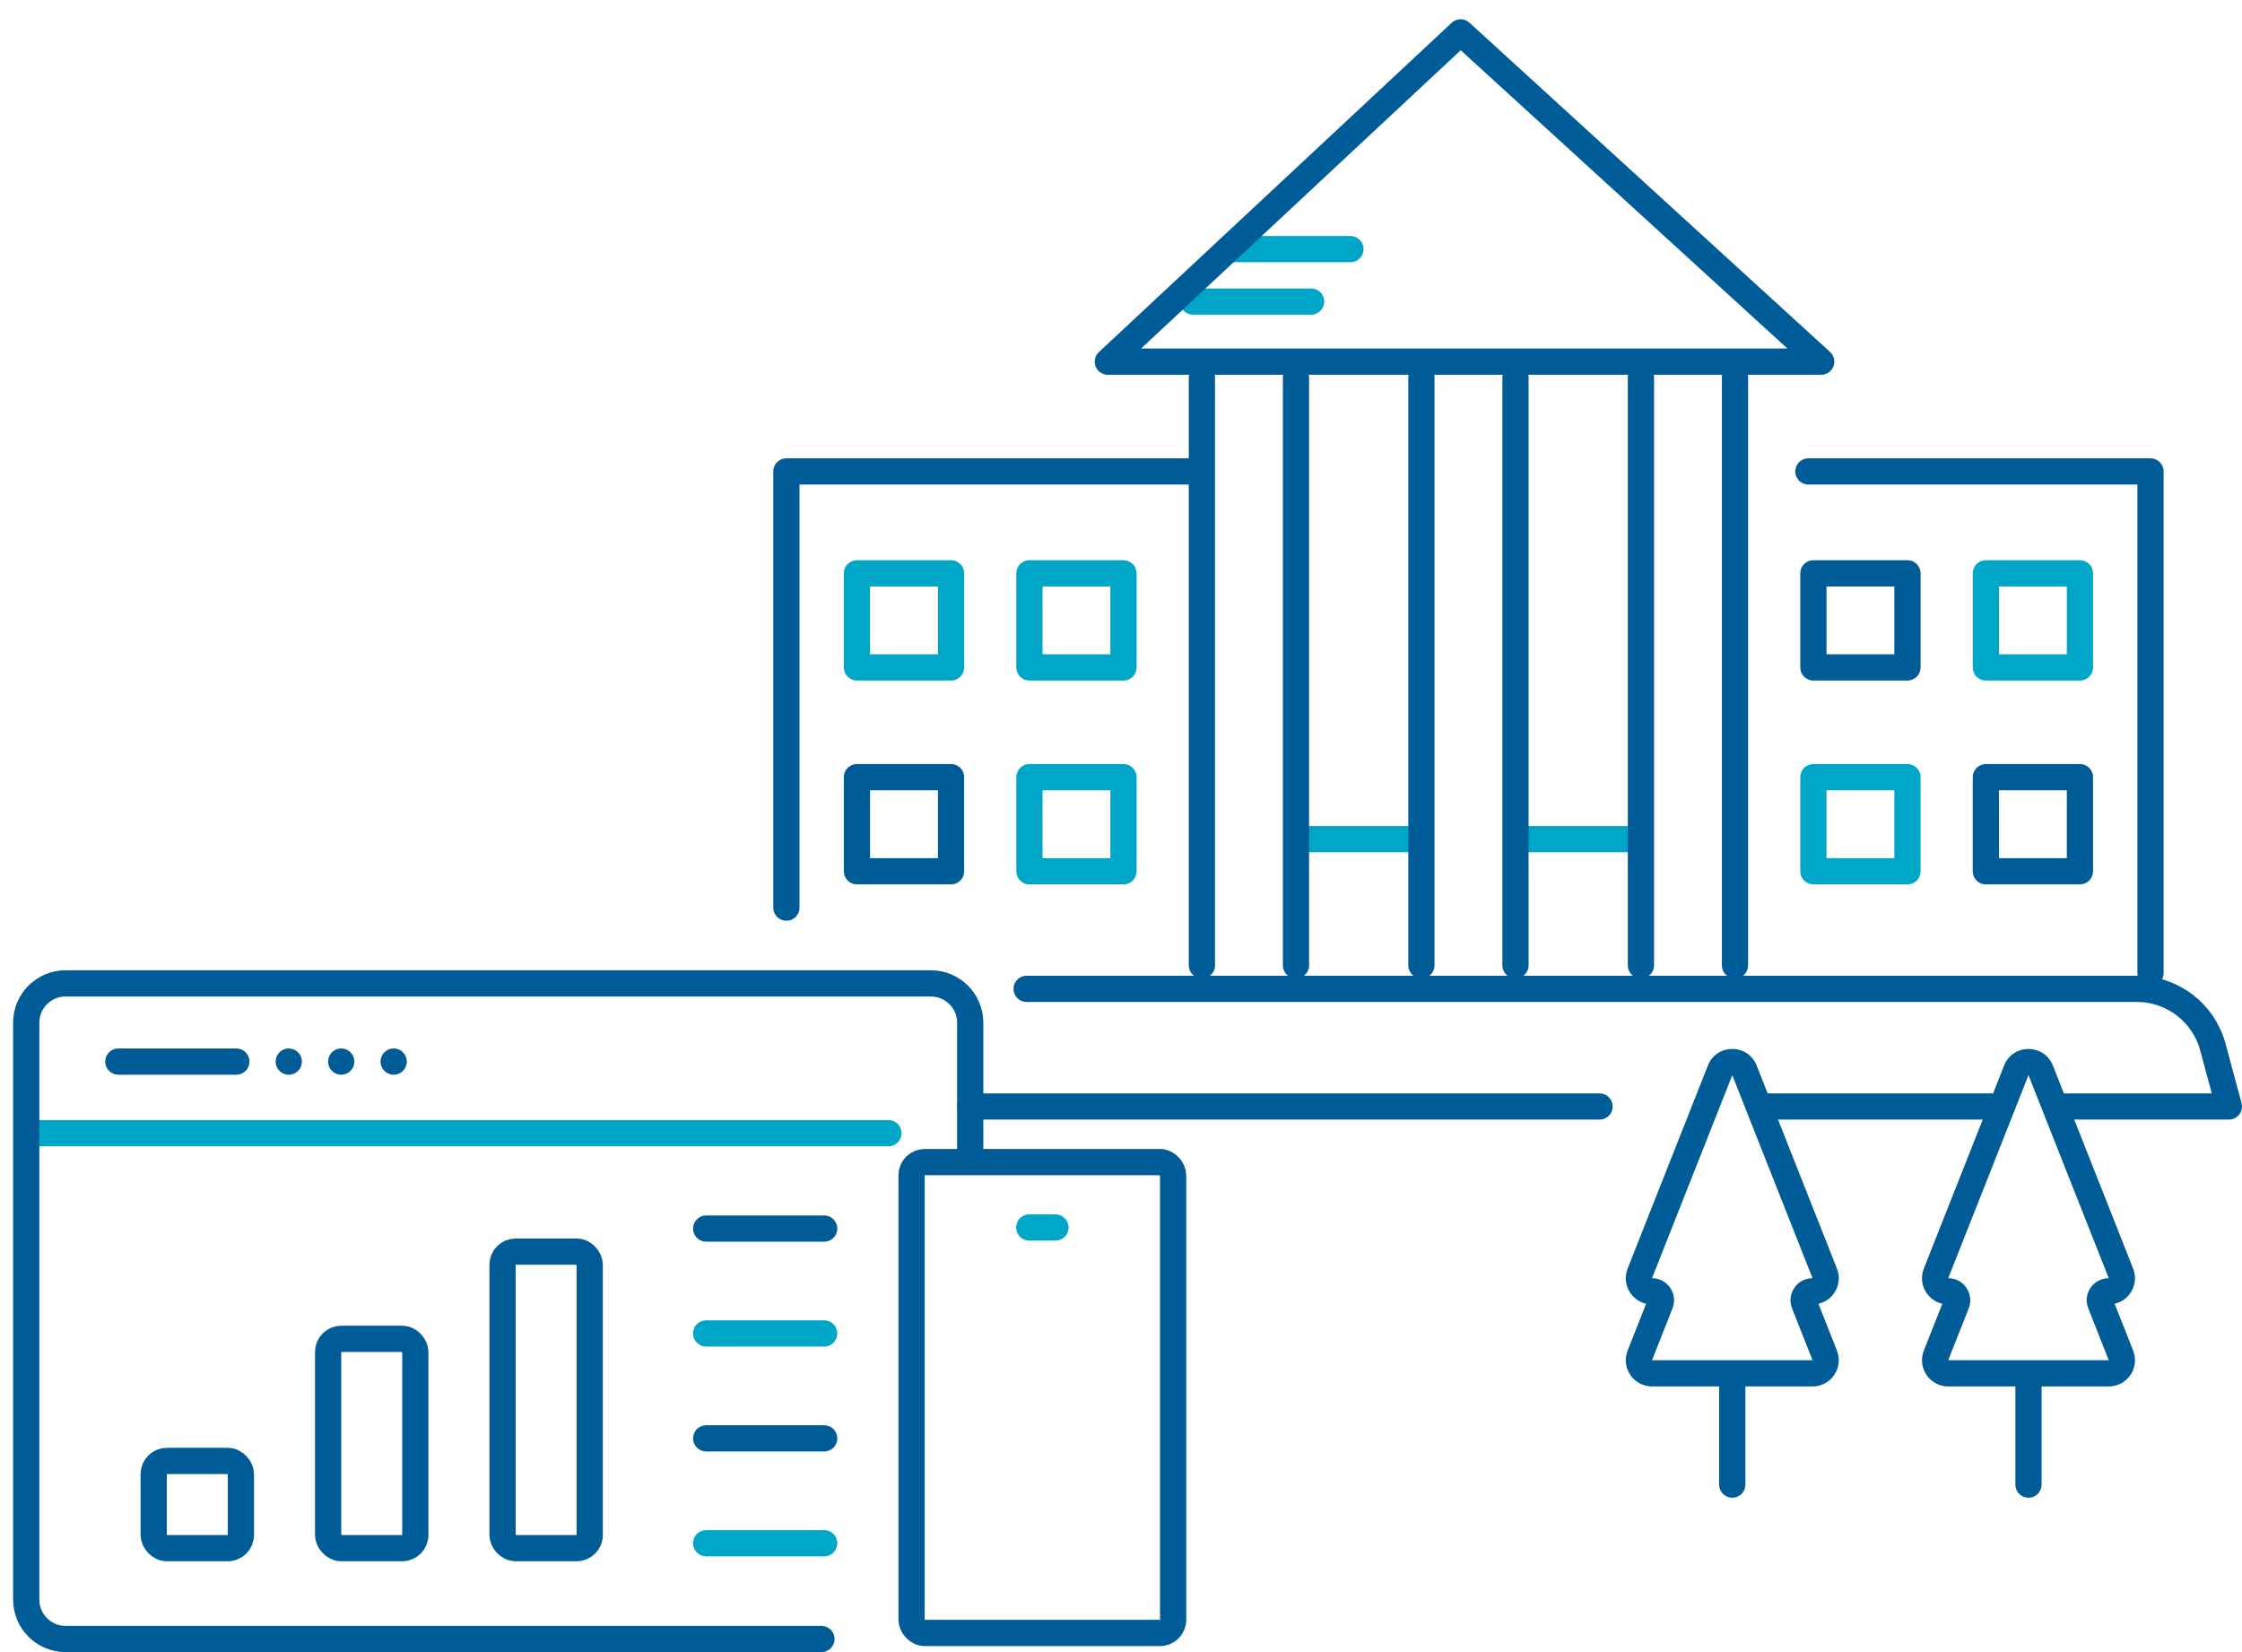 <svg width="171" height="126" viewBox="0 0 171 126" fill="none" xmlns="http://www.w3.org/2000/svg">
<path d="M2.728 86.426H67.761" stroke="#00A6C8" stroke-width="2" stroke-linecap="round" stroke-linejoin="round"/>
<path d="M9.025 80.964L18.025 80.964" stroke="#005C97" stroke-width="2" stroke-linecap="round" stroke-linejoin="round"/>
<path d="M22.025 80.964L22.025 80.964" stroke="#005C97" stroke-width="2" stroke-linecap="round" stroke-linejoin="round"/>
<path d="M26.025 80.964L26.025 80.964" stroke="#005C97" stroke-width="2" stroke-linecap="round" stroke-linejoin="round"/>
<path d="M30.025 80.964L30.025 80.964" stroke="#005C97" stroke-width="2" stroke-linecap="round" stroke-linejoin="round"/>
<rect x="11.723" y="111.421" width="6.651" height="6.651" rx="1" stroke="#005C97" stroke-width="2" stroke-linecap="round"/>
<rect x="38.329" y="95.457" width="6.651" height="22.615" rx="1" stroke="#005C97" stroke-width="2" stroke-linecap="round"/>
<path d="M53.862 93.698L62.862 93.698" stroke="#005C97" stroke-width="2" stroke-linecap="round" stroke-linejoin="round"/>
<path d="M53.862 101.698L62.862 101.698" stroke="#00A6C8" stroke-width="2" stroke-linecap="round" stroke-linejoin="round"/>
<path d="M53.862 109.698L62.862 109.698" stroke="#005C97" stroke-width="2" stroke-linecap="round" stroke-linejoin="round"/>
<path d="M53.862 117.698L62.862 117.698" stroke="#00A6C8" stroke-width="2" stroke-linecap="round" stroke-linejoin="round"/>
<rect x="25.026" y="102.109" width="6.651" height="15.963" rx="1" stroke="#005C97" stroke-width="2" stroke-linecap="round"/>
<path d="M74 88.244V78C74 76.343 72.657 75 71 75H5C3.343 75 2 76.343 2 78V122C2 123.657 3.343 125 5 125H62.653" stroke="#005C97" stroke-width="2" stroke-linecap="round"/>
<path d="M78.503 93.616L80.499 93.616" stroke="#00A6C8" stroke-width="2" stroke-linecap="round"/>
<rect x="69.526" y="88.629" width="19.949" height="35.912" rx="1" stroke="#005C97" stroke-width="2"/>
<path d="M91.67 28.778V73.624" stroke="#005C97" stroke-width="2" stroke-linecap="round" stroke-linejoin="round"/>
<path d="M59.979 69.222V35.954H91.072" stroke="#005C97" stroke-width="2" stroke-linecap="round" stroke-linejoin="round"/>
<path d="M91 23L100 23" stroke="#00A6C8" stroke-width="2" stroke-linecap="round" stroke-linejoin="round"/>
<path d="M99 64L108 64" stroke="#00A6C8" stroke-width="2" stroke-linecap="round" stroke-linejoin="round"/>
<path d="M116 64L125 64" stroke="#00A6C8" stroke-width="2" stroke-linecap="round" stroke-linejoin="round"/>
<path d="M94 19L103 19" stroke="#00A6C8" stroke-width="2" stroke-linecap="round" stroke-linejoin="round"/>
<path d="M78.302 75.418H162.986C165.699 75.418 168.074 77.237 168.779 79.856L170 84.387H157.5M74 84.387H122M134.5 84.387H152.5" stroke="#005C97" stroke-width="2" stroke-linecap="round" stroke-linejoin="round"/>
<path d="M138.907 27.582H84.495L111.402 2.469L138.907 27.582Z" stroke="#005C97" stroke-width="2" stroke-linecap="round" stroke-linejoin="round"/>
<rect x="65.361" y="43.727" width="7.175" height="7.175" stroke="#00A6C8" stroke-width="2" stroke-linecap="round" stroke-linejoin="round"/>
<rect x="78.515" y="43.727" width="7.175" height="7.175" stroke="#00A6C8" stroke-width="2" stroke-linecap="round" stroke-linejoin="round"/>
<rect x="65.361" y="59.273" width="7.175" height="7.175" stroke="#005C97" stroke-width="2" stroke-linecap="round" stroke-linejoin="round"/>
<rect x="78.515" y="59.273" width="7.175" height="7.175" stroke="#00A6C8" stroke-width="2" stroke-linecap="round" stroke-linejoin="round"/>
<path d="M164.021 74.222V35.954H137.928" stroke="#005C97" stroke-width="2" stroke-linecap="round" stroke-linejoin="round"/>
<rect width="7.175" height="7.175" transform="matrix(-1 0 0 1 158.639 43.727)" stroke="#00A6C8" stroke-width="2" stroke-linecap="round" stroke-linejoin="round"/>
<rect width="7.175" height="7.175" transform="matrix(-1 0 0 1 145.485 43.727)" stroke="#005C97" stroke-width="2" stroke-linecap="round" stroke-linejoin="round"/>
<rect width="7.175" height="7.175" transform="matrix(-1 0 0 1 158.639 59.273)" stroke="#005C97" stroke-width="2" stroke-linecap="round" stroke-linejoin="round"/>
<rect width="7.175" height="7.175" transform="matrix(-1 0 0 1 145.485 59.273)" stroke="#00A6C8" stroke-width="2" stroke-linecap="round" stroke-linejoin="round"/>
<path d="M98.845 28.778V73.624" stroke="#005C97" stroke-width="2" stroke-linecap="round" stroke-linejoin="round"/>
<path d="M115.588 28.778V73.624" stroke="#005C97" stroke-width="2" stroke-linecap="round" stroke-linejoin="round"/>
<path d="M132.33 28.778V73.624" stroke="#005C97" stroke-width="2" stroke-linecap="round" stroke-linejoin="round"/>
<path d="M108.412 28.778V73.624" stroke="#005C97" stroke-width="2" stroke-linecap="round" stroke-linejoin="round"/>
<path d="M125.155 28.778V73.624" stroke="#005C97" stroke-width="2" stroke-linecap="round" stroke-linejoin="round"/>
<path d="M125.071 97.118L126.001 97.485H126.001L125.071 97.118ZM131.193 81.632L130.263 81.265V81.265L131.193 81.632ZM125.071 103.371L126.001 103.739H126.001L125.071 103.371ZM139.175 103.371L140.105 103.003H140.105L139.175 103.371ZM139.175 97.118L140.105 96.75H140.105L139.175 97.118ZM133.053 81.632L132.123 82L132.123 82L133.053 81.632ZM126.634 99.417L127.564 99.784L126.634 99.417ZM126.001 97.485L132.123 82L130.263 81.265L124.141 96.75L126.001 97.485ZM126.001 97.485L126.001 97.485L124.141 96.75C123.622 98.063 124.589 99.485 126.001 99.485V97.485ZM126.001 103.739L127.564 99.784L125.704 99.049L124.141 103.003L126.001 103.739ZM126.001 103.739L126.001 103.739L124.141 103.003C123.622 104.316 124.589 105.739 126.001 105.739V103.739ZM138.245 103.739H126.001V105.739H138.245V103.739ZM138.245 103.739H138.245V105.739C139.657 105.739 140.624 104.316 140.105 103.003L138.245 103.739ZM136.682 99.784L138.245 103.739L140.105 103.003L138.542 99.049L136.682 99.784ZM138.245 97.485H138.245V99.485C139.657 99.485 140.624 98.063 140.105 96.75L138.245 97.485ZM132.123 82L138.245 97.485L140.105 96.75L133.983 81.265L132.123 82ZM132.123 82L132.123 82L133.983 81.265C133.316 79.578 130.93 79.578 130.263 81.265L132.123 82ZM138.542 99.049C138.625 99.258 138.47 99.485 138.245 99.485V97.485C137.059 97.485 136.246 98.681 136.682 99.784L138.542 99.049ZM126.001 99.485C125.776 99.485 125.622 99.258 125.704 99.049L127.564 99.784C128 98.681 127.187 97.485 126.001 97.485V99.485Z" fill="#005C97"/>
<path d="M132.123 105.185V113.225" stroke="#005C97" stroke-width="2" stroke-linecap="round"/>
<path d="M147.663 97.118L148.593 97.485H148.593L147.663 97.118ZM153.785 81.632L152.855 81.265V81.265L153.785 81.632ZM147.663 103.371L148.593 103.739H148.593L147.663 103.371ZM161.767 103.371L162.697 103.003H162.697L161.767 103.371ZM161.767 97.118L162.697 96.75H162.697L161.767 97.118ZM155.645 81.632L154.715 82L154.715 82L155.645 81.632ZM160.204 99.417L159.274 99.784L160.204 99.417ZM149.226 99.417L148.296 99.049L149.226 99.417ZM148.593 97.485L154.715 82L152.855 81.265L146.733 96.75L148.593 97.485ZM148.593 97.485L148.593 97.485L146.733 96.75C146.214 98.063 147.181 99.485 148.593 99.485V97.485ZM148.593 103.739L150.156 99.784L148.296 99.049L146.733 103.003L148.593 103.739ZM148.593 103.739L148.593 103.739L146.733 103.003C146.214 104.316 147.181 105.739 148.593 105.739V103.739ZM160.837 103.739H148.593V105.739H160.837V103.739ZM160.837 103.739H160.837V105.739C162.248 105.739 163.216 104.316 162.697 103.003L160.837 103.739ZM159.274 99.784L160.837 103.739L162.697 103.003L161.133 99.049L159.274 99.784ZM160.837 97.485H160.837V99.485C162.248 99.485 163.216 98.063 162.697 96.75L160.837 97.485ZM154.715 82L160.837 97.485L162.697 96.75L156.575 81.265L154.715 82ZM154.715 82L154.715 82L156.575 81.265C155.908 79.578 153.521 79.578 152.855 81.265L154.715 82ZM161.133 99.049C161.216 99.258 161.062 99.485 160.837 99.485V97.485C159.65 97.485 158.837 98.681 159.274 99.784L161.133 99.049ZM148.593 99.485C148.367 99.485 148.213 99.258 148.296 99.049L150.156 99.784C150.592 98.681 149.779 97.485 148.593 97.485V99.485Z" fill="#005C97"/>
<path d="M154.715 105.185V113.225" stroke="#005C97" stroke-width="2" stroke-linecap="round"/>
</svg>
